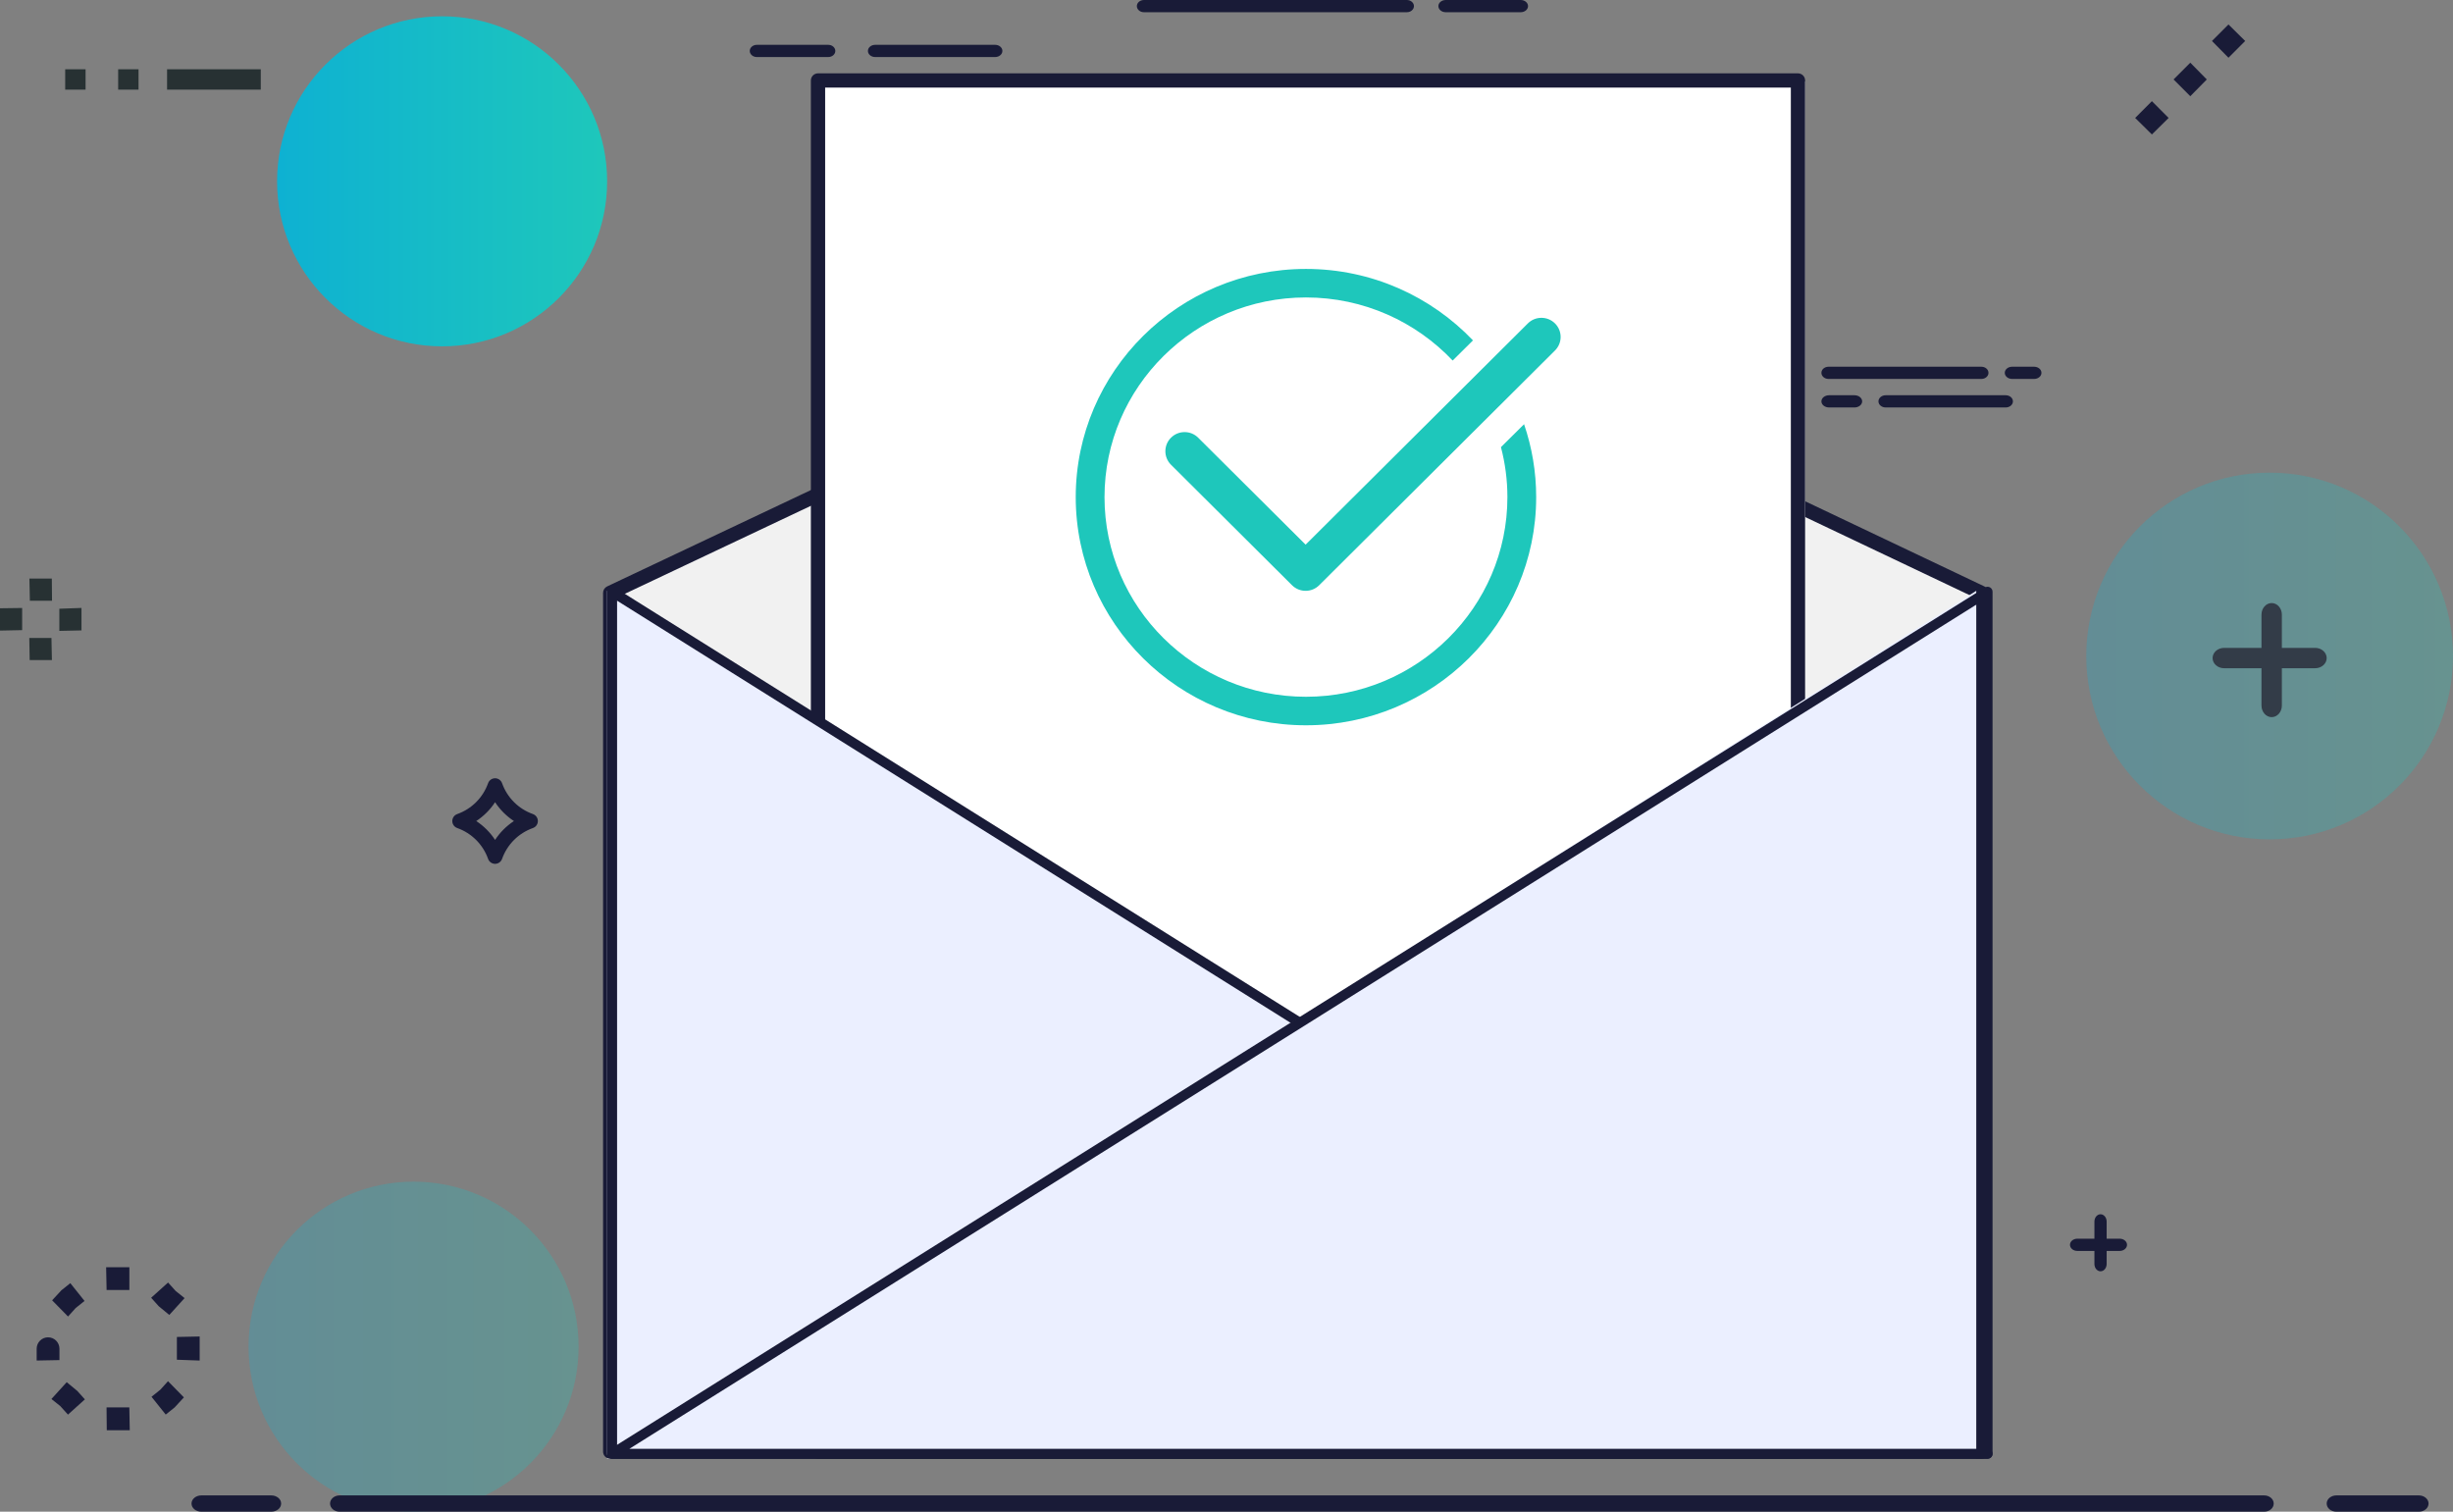 <?xml version="1.0" encoding="UTF-8"?>
<svg width="602px" height="371px" viewBox="0 0 602 371" version="1.1" xmlns="http://www.w3.org/2000/svg" xmlns:xlink="http://www.w3.org/1999/xlink">
    <rect x="0" y="0" width="602" height="371" fill="#808080" stroke="none"/>
    <title>Group 7</title>
    <defs>
        <linearGradient x1="-1.11022302e-14%" y1="50%" x2="99.123%" y2="50%" id="linearGradient-1">
            <stop stop-color="#0EB1D2" offset="0%"></stop>
            <stop stop-color="#1EC7BB" offset="100%"></stop>
        </linearGradient>
        <polygon id="path-2" points="0.203 0.357 26.995 0.357 26.995 26.509 0.203 26.509"></polygon>
    </defs>
    <g id="Thank-You" stroke="none" stroke-width="1" fill="none" fill-rule="evenodd">
        <g id="thank-you" transform="translate(-63, -147)">
            <g id="Group-7" transform="translate(63, 147)">
                <g id="Page-1" transform="translate(0, 4)">
                    <path d="M329,191 C329,203.705 318.7,214 306.003,214 C293.3,214 283,203.705 283,191 C283,178.301 293.3,168 306.003,168 C318.7,168 329,178.301 329,191" id="Fill-3" fill="url(#linearGradient-1)" opacity="0.26"></path>
                    <path d="M149,40.5 C149,62.867 130.867,81 108.5,81 C86.133,81 68,62.867 68,40.5 C68,18.133 86.133,0 108.5,0 C130.867,0 149,18.133 149,40.5" id="Fill-5" fill="url(#linearGradient-1)"></path>
                    <path d="M142,326.5 C142,348.867 123.867,367 101.5,367 C79.133,367 61,348.867 61,326.5 C61,304.133 79.133,286 101.5,286 C123.867,286 142,304.133 142,326.5" id="Fill-7" fill="url(#linearGradient-1)" opacity="0.26"></path>
                    <path d="M602,157 C602,181.854 581.855,202 557.003,202 C532.151,202 512,181.854 512,157 C512,132.146 532.151,112 557.003,112 C581.855,112 602,132.146 602,157" id="Fill-9" fill="url(#linearGradient-1)" opacity="0.26"></path>
                    <path d="M58.354,65 C58.252,65.084 58.15,65.162 58.054,65.246 C58.036,65.258 58.018,65.27 58,65.282 C58.12,65.186 58.234,65.096 58.354,65" id="Fill-13" fill="#FBF6BC"></path>
                    <path d="M568.16,160 L545.84,160 C544.272,160 543,158.88 543,157.5 C543,156.12 544.272,155 545.84,155 L568.16,155 C569.728,155 571,156.12 571,157.5 C571,158.88 569.728,160 568.16,160" id="Fill-15" fill="#333C48"></path>
                    <path d="M557.5,172 C556.12,172 555,170.728 555,169.16 L555,146.84 C555,145.272 556.12,144 557.5,144 C558.88,144 560,145.272 560,146.84 L560,169.16 C560,170.728 558.88,172 557.5,172" id="Fill-17" fill="#333C48"></path>
                    <g id="Group-21" transform="translate(374, 173)">
                        <mask id="mask-3" fill="white">
                            <use xlink:href="#path-2"></use>
                        </mask>
                        <g id="Clip-20"></g>
                        <path d="M151,-167.024 L155.074,-171 L159.147,-167.024 L155.074,-163.048 L151,-167.024 Z M160.352,-157.952 L164.368,-161.872 L168.442,-157.952 L164.368,-153.976 L160.352,-157.952 Z M169.647,-148.824 L173.72,-152.8 L177.794,-148.824 L173.72,-144.848 L169.647,-148.824 Z" id="Fill-19" fill="#191B37" mask="url(#mask-3)"></path>
                    </g>
                    <path d="M542.848,6.056 L546.895,2 L551,6.056 L546.895,10.17 L542.848,6.056 Z M533.424,15.5 L537.529,11.386 L541.576,15.5 L537.529,19.614 L533.424,15.5 Z M524,24.944 L528.105,20.83 L532.21,24.944 L528.105,29 L524,24.944 Z" id="Fill-22" fill="#191B37"></path>
                    <polygon id="Fill-24" fill="#191B37" points="351 332 356 332 356 327 351 327"></polygon>
                    <polygon id="Fill-26" fill="#191B37" points="351 345 356 345 356 340 351 340"></polygon>
                    <polygon id="Fill-27" fill="#191B37" points="351 320 356 320 356 297 351 297"></polygon>
                    <polygon id="Fill-28" fill="#273133" points="29 18 34 18 34 13 29 13"></polygon>
                    <polygon id="Fill-29" fill="#273133" points="16 18 21 18 21 13 16 13"></polygon>
                    <polygon id="Fill-30" fill="#273133" points="41 18 64 18 64 13 41 13"></polygon>
                    <path d="M31.75,312.59 L26.16,312.59 L26.049,307 L31.75,307 L31.75,312.59 Z M41.549,318.712 L38.961,316.577 L37.094,314.497 L41.247,310.757 L43.114,312.831 L41.04,314.704 L43.12,312.836 L45.3,314.581 L41.549,318.712 Z M16.697,319.098 L12.795,315.123 L15.07,312.658 L17.256,310.908 L20.744,315.274 L18.564,317.024 L16.697,319.098 Z M9,329.899 L9,326.997 C9,325.454 10.247,324.202 11.795,324.202 C13.338,324.202 14.59,325.454 14.59,326.997 L14.59,329.792 L9,329.899 Z M49,329.904 L43.41,329.703 L43.41,324.113 L49,324.001 L49,329.904 Z M40.671,343.159 L37.183,338.793 L39.363,337.043 L41.23,334.969 L45.132,338.944 L42.857,341.41 L40.671,343.159 Z M16.68,343.171 L14.808,341.096 L16.887,339.224 L14.802,341.091 L12.622,339.341 L16.373,335.215 L18.961,337.351 L20.833,339.43 L16.68,343.171 Z M31.845,347 L26.205,347 L26.149,341.41 L31.739,341.41 L31.845,347 Z" id="Fill-31" fill="#191B37"></path>
                    <path d="M12.768,143.438 L7.33,143.438 L7.216,138 L12.719,138 L12.768,143.438 Z M0,150.762 L0,145.281 L5.438,145.21 L5.438,150.648 L0,150.762 Z M14.562,150.833 L14.562,145.395 L20,145.2 L20,150.719 L14.562,150.833 Z M12.741,158 L7.281,158 L7.189,152.562 L12.626,152.562 L12.741,158 Z" id="Fill-32" fill="#273133"></path>
                    <path d="M182,161.99 C182.15,161.654 182.324,161.336 182.462,161 L182,161.99 Z" id="Fill-37" fill="#BBE3E9"></path>
                </g>
                <g id="iStock-607488344" transform="translate(47, 0)">
                    <polyline id="Fill-3" fill="#F1F1F1" points="270.389 66 102 146.157 102 358 438 358 438 146.157 270.389 66"></polyline>
                    <path d="M104.505,354.507 L437.495,354.507 L437.495,146.597 L271.387,67.681 L104.505,146.6 L104.505,354.507 Z M439.247,358 L102.753,358 C101.785,358 101,357.217 101,356.253 L101,145.495 C101,144.82 101.39,144.207 102.001,143.917 L270.638,64.169 C271.115,63.942 271.667,63.945 272.143,64.169 L440.002,143.918 C440.612,144.208 441,144.822 441,145.495 L441,356.253 C441,357.217 440.215,358 439.247,358 L439.247,358 Z" id="Fill-4" fill="#191B37"></path>
                    <polygon id="Fill-5" fill="#FFFFFF" points="154 356 396 356 396 20 154 20"></polygon>
                    <path d="M155.502,354.501 L392.498,354.501 L392.498,21.499 L155.502,21.499 L155.502,354.501 Z M394.249,358 L153.751,358 C152.785,358 152,357.216 152,356.25 L152,19.75 C152,18.784 152.785,18 153.751,18 L394.249,18 C395.215,18 396,18.784 396,19.75 L396,356.25 C396,357.216 395.215,358 394.249,358 L394.249,358 Z" id="Fill-6" fill="#191B37"></path>
                    <path d="M508.662,371 L36.338,371 C35.048,371 34,370.105 34,369 C34,367.896 35.048,367 36.338,367 L508.662,367 C509.954,367 511,367.896 511,369 C511,370.105 509.954,371 508.662,371" id="Fill-7" fill="#191B37"></path>
                    <path d="M546.619,371 L526.381,371 C525.067,371 524,370.105 524,369 C524,367.896 525.067,367 526.381,367 L546.619,367 C547.933,367 549,367.896 549,369 C549,370.105 547.933,371 546.619,371" id="Fill-8" fill="#191B37"></path>
                    <path d="M19.578,371 L2.422,371 C1.084,371 0,370.105 0,369 C0,367.896 1.084,367 2.422,367 L19.578,367 C20.915,367 22,367.896 22,369 C22,370.105 20.915,371 19.578,371" id="Fill-9" fill="#191B37"></path>
                    <polyline id="Fill-10" fill="#EBEFFF" points="102 145 438 357 102 357 102 145"></polyline>
                    <path d="M104.44,355.565 L436.524,355.565 L104.44,147.419 L104.44,355.565 Z M440.781,358 C440.775,358 440.766,358 440.758,358 L103.22,358 C102.546,358 102,357.456 102,356.782 L102,145.217 C102,144.774 102.241,144.367 102.629,144.152 C103.018,143.938 103.492,143.951 103.869,144.187 L441.275,355.67 C441.702,355.859 442,356.287 442,356.782 C442,357.456 441.455,358 440.781,358 L440.781,358 Z" id="Fill-11" fill="#191B37"></path>
                    <polyline id="Fill-12" fill="#EBEFFF" points="438 145 102 357 438 357 438 145"></polyline>
                    <path d="M107.454,355.566 L439.56,355.566 L439.56,147.419 L107.454,355.566 Z M440.78,358 L103.22,358 C102.676,358 102.198,357.642 102.048,357.121 C101.897,356.6 102.111,356.042 102.571,355.755 L440.131,144.187 C440.507,143.951 440.98,143.938 441.371,144.152 C441.759,144.367 442,144.774 442,145.217 L442,356.783 C442,357.456 441.454,358 440.78,358 L440.78,358 Z" id="Fill-13" fill="#191B37"></path>
                    <path d="M321.354,109.734 C322.38,113.656 322.938,117.764 322.938,122 C322.938,149.019 300.76,171 273.5,171 C246.24,171 224.062,149.019 224.062,122 C224.062,94.981 246.24,73 273.5,73 C287.685,73 300.481,78.964 309.505,88.482 L314.492,83.538 C304.188,72.754 289.633,66 273.5,66 C242.345,66 217,91.121 217,122 C217,152.879 242.345,178 273.5,178 C304.655,178 330,152.879 330,122 C330,115.744 328.948,109.731 327.027,104.112 L321.354,109.734" id="Fill-14" fill="#1EC7BB"></path>
                    <path d="M273.415,145 C272.209,145 271.001,144.541 270.081,143.625 L240.382,114.058 C238.539,112.225 238.539,109.252 240.382,107.419 C242.221,105.586 245.209,105.586 247.049,107.419 L273.415,133.667 L327.951,79.376 C329.79,77.541 332.778,77.541 334.618,79.376 C336.461,81.208 336.461,84.181 334.618,86.013 L276.749,143.625 C275.829,144.541 274.622,145 273.415,145" id="Fill-15" fill="#1EC7BB"></path>
                    <path d="M452.2,93 C453.192,93 454,92.328 454,91.5 C454,90.673 453.192,90 452.2,90 L446.8,90 C445.808,90 445,90.673 445,91.5 C445,92.328 445.808,93 446.8,93 L452.2,93" id="Fill-17" fill="#191B37"></path>
                    <path d="M439.258,93 C440.218,93 441,92.328 441,91.5 C441,90.673 440.218,90 439.258,90 L401.742,90 C400.782,90 400,90.673 400,91.5 C400,92.328 400.782,93 401.742,93 L439.258,93" id="Fill-18" fill="#191B37"></path>
                    <path d="M408.117,100 C409.155,100 410,99.328 410,98.5 C410,97.673 409.155,97 408.117,97 L401.883,97 C400.845,97 400,97.673 400,98.5 C400,99.328 400.845,100 401.883,100 L408.117,100" id="Fill-19" fill="#191B37"></path>
                    <path d="M445.23,100 C446.206,100 447,99.328 447,98.5 C447,97.673 446.206,97 445.23,97 L415.77,97 C414.793,97 414,97.673 414,98.5 C414,99.328 414.793,100 415.77,100 L445.23,100" id="Fill-20" fill="#191B37"></path>
                    <path d="M473.2,307 L462.8,307 C461.806,307 461,306.328 461,305.5 C461,304.672 461.806,304 462.8,304 L473.2,304 C474.195,304 475,304.672 475,305.5 C475,306.328 474.195,307 473.2,307" id="Fill-21" fill="#191B37"></path>
                    <path d="M468.5,312 C467.672,312 467,311.194 467,310.2 L467,299.8 C467,298.806 467.672,298 468.5,298 C469.329,298 470,298.806 470,299.8 L470,310.2 C470,311.194 469.329,312 468.5,312" id="Fill-22" fill="#191B37"></path>
                    <path d="M69.875,201.501 C71.718,202.71 73.291,204.281 74.5,206.126 C75.708,204.281 77.28,202.71 79.125,201.501 C77.282,200.291 75.708,198.719 74.5,196.875 C73.291,198.719 71.718,200.291 69.875,201.501 Z M74.5,212 C73.732,212 73.046,211.518 72.788,210.793 C71.522,207.243 68.759,204.479 65.207,203.213 C64.483,202.956 64,202.269 64,201.501 C64,200.734 64.483,200.047 65.207,199.789 C68.759,198.523 71.522,195.759 72.788,192.207 C73.046,191.483 73.732,191 74.5,191 C75.268,191 75.954,191.483 76.212,192.207 C77.478,195.759 80.241,198.523 83.792,199.789 C84.517,200.047 85,200.734 85,201.501 C85,202.269 84.517,202.956 83.792,203.213 C80.241,204.479 77.478,207.243 76.212,210.793 C75.954,211.518 75.268,212 74.5,212 L74.5,212 Z" id="Fill-23" fill="#191B37"></path>
                    <path d="M197.222,14 L167.778,14 C166.797,14 166,13.329 166,12.5 C166,11.671 166.797,11 167.778,11 L197.222,11 C198.203,11 199,11.671 199,12.5 C199,13.329 198.203,14 197.222,14" id="Fill-24" fill="#191B37"></path>
                    <path d="M156.25,14 L138.75,14 C137.783,14 137,13.329 137,12.5 C137,11.671 137.783,11 138.75,11 L156.25,11 C157.217,11 158,11.671 158,12.5 C158,13.329 157.217,14 156.25,14" id="Fill-25" fill="#191B37"></path>
                    <path d="M298.261,3 L233.739,3 C232.779,3 232,2.328 232,1.5 C232,0.671 232.779,0 233.739,0 L298.261,0 C299.221,0 300,0.671 300,1.5 C300,2.328 299.221,3 298.261,3" id="Fill-26" fill="#191B37"></path>
                    <path d="M326.2,3 L307.8,3 C306.806,3 306,2.328 306,1.5 C306,0.671 306.806,0 307.8,0 L326.2,0 C327.194,0 328,0.671 328,1.5 C328,2.328 327.194,3 326.2,3" id="Fill-27" fill="#191B37"></path>
                </g>
            </g>
        </g>
    </g>
</svg>